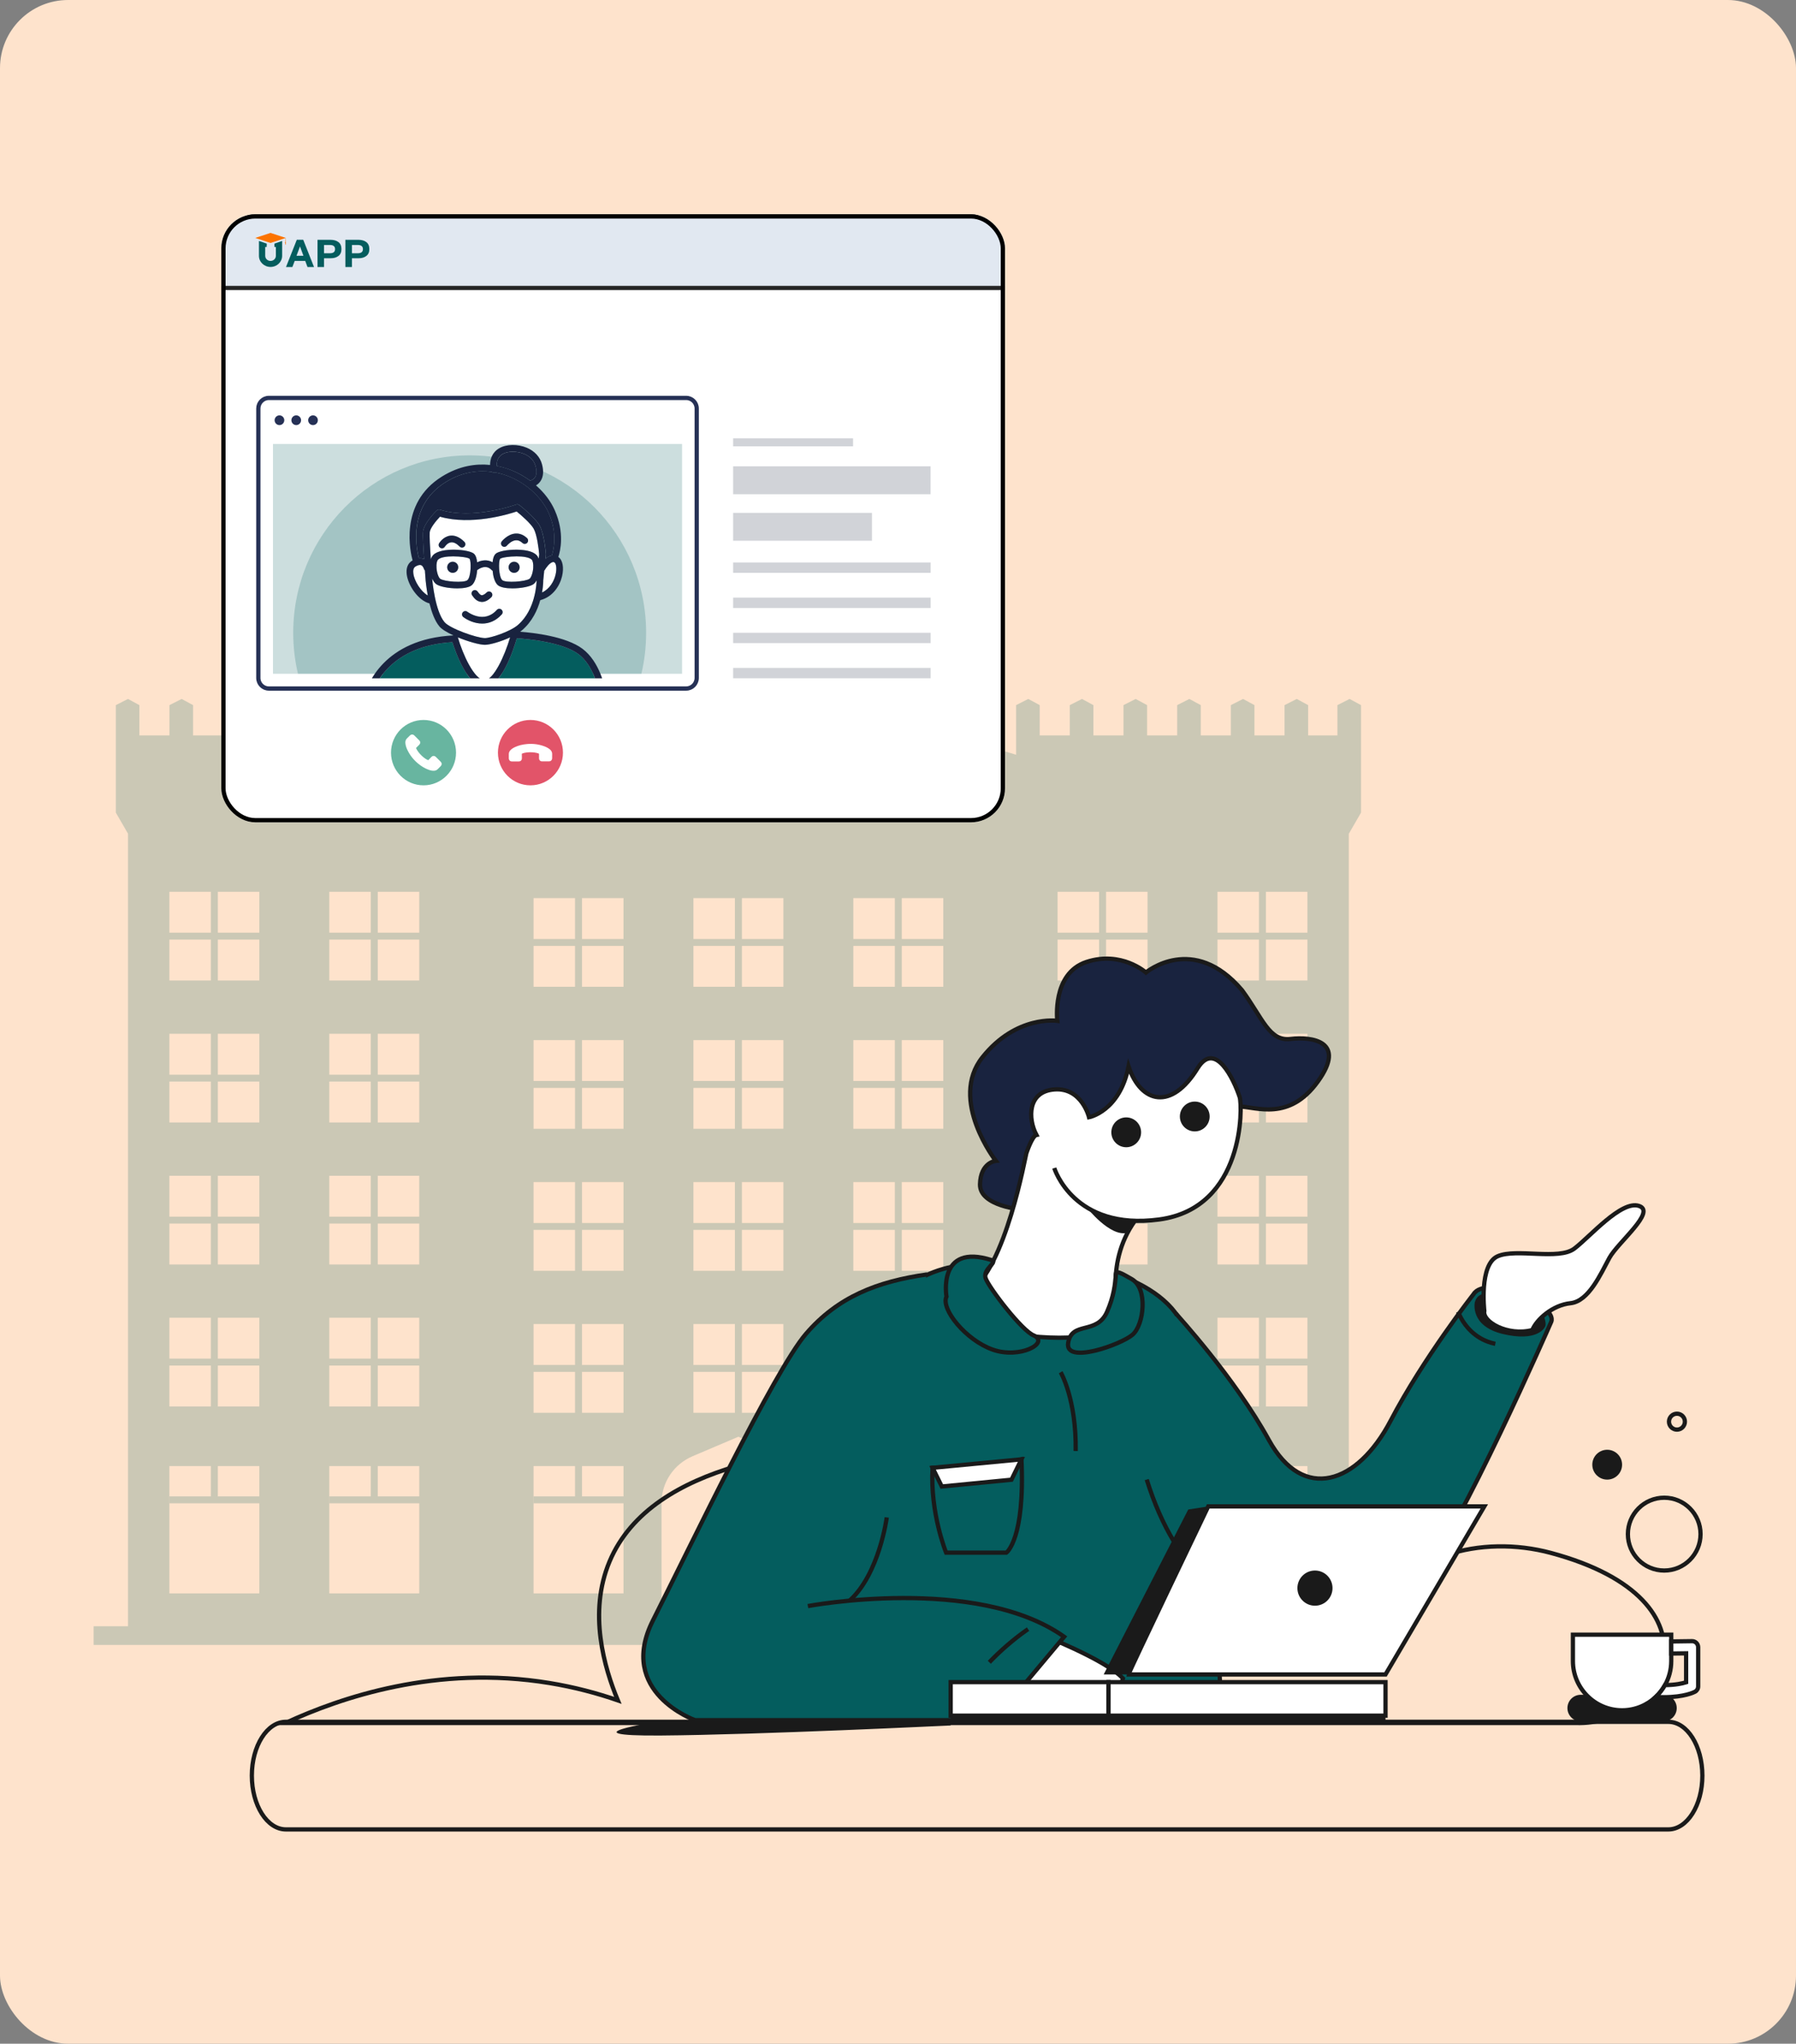 <svg width="422" height="480" viewBox="0 0 422 480" fill="none" xmlns="http://www.w3.org/2000/svg">
<rect x="0" y="0" width="422" height="480" fill="#808080" stroke="none"/>
<rect width="422" height="480" rx="16" fill="#FEE3CC"/>
<path opacity="0.2" d="M316.925 381.957V323.288V319.913V199.199V195.823L319.792 190.864V187.488V177.278V172.736V165.61L317.111 164.159L314.245 165.61V172.727H307.371V165.61L304.691 164.159L301.824 165.61V172.727H294.756V165.61L292.076 164.159L289.209 165.61V172.727H282.141V165.61L279.46 164.159L276.594 165.61V172.727H269.526V165.61L266.845 164.159L263.979 165.61V172.727H256.91V165.61L254.23 164.159L251.364 165.61V172.727H244.295V165.61L241.615 164.159L238.749 165.61V172.727V177.27L173.5 157.333L108.226 177.278V172.736V165.61L105.546 164.159L102.679 165.61V172.727H95.814V165.61L93.133 164.159L90.267 165.61V172.727H83.199V165.61L80.518 164.159L77.652 165.61V172.727H70.584V165.61L67.912 164.159L65.045 165.61V172.727H57.977V165.61L55.297 164.159L52.43 165.61V172.727H45.362V165.61L42.681 164.159L39.815 165.61V172.727H32.746V165.61L30.075 164.159L27.217 165.61V172.727V177.27V187.48V190.856L30.083 195.815V199.191V319.904V323.28V381.949H22V386.333H325V381.949H316.925V381.957ZM39.798 209.451H60.936V219.061H51.187V209.451H49.547V219.061H39.798V209.451ZM60.936 330.331H51.187V320.721H60.936V330.331ZM60.936 276.146V285.756H51.187V276.146H60.936ZM51.187 263.636V254.026H60.936V263.636H51.187ZM60.936 287.373V296.983H51.187V287.373H60.936ZM60.936 230.288H51.187V220.678H60.936V230.288ZM39.798 220.678H49.547V230.288H39.798V220.678ZM39.798 242.799H60.936V252.409H51.187V242.799H49.547V252.409H39.798V242.799ZM39.798 254.026H49.547V263.636H39.798V254.026ZM39.798 276.146H49.547V285.756H39.798V276.146ZM39.798 287.373H49.547V296.983H39.798V287.373ZM39.798 309.494H60.936V319.104H51.187V309.494H49.547V319.104H39.798V309.494ZM39.798 320.721H49.547V330.331H39.798V320.721ZM39.798 374.239V344.325H60.936V351.452H51.187V344.325H49.547V351.452H39.824V353.069H60.936V374.239H39.798ZM98.502 230.288H88.762V220.678H98.511V230.288H98.502ZM98.502 263.636H88.762V254.026H98.511V263.636H98.502ZM98.502 276.146V285.756H88.762V276.146H98.502ZM98.502 287.373V296.983H88.762V287.373H98.502ZM98.502 330.331H88.762V320.721H98.511V330.331H98.502ZM77.373 209.451H98.511V219.061H88.762V209.451H87.122V219.061H77.373V220.678H87.122V230.288H77.373V209.451ZM77.373 242.799H98.511V252.409H88.762V242.799H87.122V252.409H77.373V254.026H87.122V263.636H77.373V242.799ZM77.373 276.146H87.122V285.756H77.373V287.373H87.122V296.983H77.373V276.146ZM77.373 309.494H98.511V319.104H88.762V309.494H87.122V319.104H77.373V320.721H87.122V330.331H77.373V309.494ZM77.373 374.239V344.325H98.511V351.452H88.762V344.325H87.122V351.452H77.398V353.069H98.511V374.239H77.373ZM200.506 322.205H210.255V331.815H200.506V322.205ZM211.895 231.763V222.161H221.644V231.763H200.506V222.161H210.255V231.763H211.895ZM221.644 310.978V320.588H211.895V310.978H221.644ZM221.644 265.111H211.895V255.501H221.644V265.111ZM221.644 244.282V253.892H211.895V244.282H221.644ZM210.255 244.282V253.892H200.506V244.282H210.255ZM210.255 255.509V265.119H200.506V255.509H210.255ZM221.644 277.63V287.24H211.895V277.63H210.255V287.24H200.506V277.63H221.644ZM210.255 288.857V298.467H211.895V288.857H221.644V298.467H200.506V288.857H210.255ZM210.255 310.978V320.588H200.506V310.978H210.255ZM211.895 322.205H221.644V331.815H211.895V322.205ZM221.644 220.545H211.895V210.934H221.644V220.545ZM210.255 210.934V220.545H200.506V210.934H210.255ZM184.069 310.978V320.588H174.32V310.978H184.069ZM184.069 322.205V331.815H174.32V322.205H184.069ZM184.069 265.111H174.32V255.501H184.069V265.111ZM184.069 244.282V253.892H174.32V244.282H184.069ZM184.069 220.545H174.32V210.934H184.069V220.545ZM162.931 210.934H172.68V220.545H162.931V222.161H172.68V231.763H174.32V222.161H184.069V231.763H162.931V210.934ZM162.931 244.282H172.68V253.892H162.931V255.509H172.68V265.119H162.931V244.282ZM162.931 277.63H184.069V287.24H174.32V277.63H172.68V287.24H162.931V288.857H172.68V298.467H174.32V288.857H184.069V298.467H162.931V277.63ZM162.931 310.978H172.68V320.588H162.931V322.205H172.68V331.815H162.931V310.978ZM125.365 322.205H135.113V331.815H125.365V322.205ZM136.754 298.459V288.857H146.503V287.24H136.754V277.63H135.113V287.24H125.365V277.63H146.503V298.467H125.365V288.857H135.113V298.467H136.754V298.459ZM136.754 253.892V244.282H146.503V265.119H136.754V255.509H146.503V253.892H136.754ZM135.113 253.892H125.365V244.282H135.113V253.892ZM135.113 255.509V265.119H125.365V255.509H135.113ZM135.113 310.978V320.588H125.365V310.978H135.113ZM136.754 322.205H146.503V320.588H136.754V310.978H146.503V331.815H136.754V322.205ZM146.503 231.763H125.365V222.161H135.113V231.763H136.754V222.161H146.503V220.545H136.754V210.934H146.503V231.763ZM135.113 210.934V220.545H125.365V210.934H135.113ZM125.365 374.239V344.325H146.503V351.452H136.754V344.325H135.113V351.452H125.39V353.069H146.503V374.239H125.365ZM191.569 381.957H155.44V352.952C155.44 348.193 158.306 343.9 162.737 342.017L173.5 337.441L184.263 342.017C188.694 343.9 191.56 348.201 191.56 352.952V381.957H191.569ZM200.506 374.239V344.325H221.644V351.452H211.895V344.325H210.255V351.452H200.531V353.069H221.644V374.239H200.506ZM248.498 320.721H258.246V330.331H248.498V320.721ZM269.635 296.983H259.887V287.373H269.635V296.983ZM269.635 276.146V285.756H259.887V276.146H269.635ZM269.635 263.636H259.887V254.026H269.635V263.636ZM269.635 230.288H259.887V220.678H269.635V230.288ZM258.246 230.288H248.498V220.678H258.246V230.288ZM269.635 242.799V252.409H259.887V242.799H258.246V252.409H248.498V242.799H269.635ZM258.246 254.026V263.636H248.498V254.026H258.246ZM258.246 276.146V285.756H248.498V276.146H258.246ZM258.246 287.373V296.983H248.498V287.373H258.246ZM269.635 309.494V319.104H259.887V309.494H258.246V319.104H248.498V309.494H269.635ZM259.887 320.721H269.635V330.331H259.887V320.721ZM269.635 209.451V219.061H259.887V209.451H258.246V219.061H248.498V209.451H269.635ZM248.498 374.239V344.325H269.635V351.452H259.887V344.325H258.246V351.452H248.523V353.069H269.635V374.239H248.498ZM286.072 320.721H295.821V330.331H286.072V320.721ZM307.202 296.983H297.453V287.373H307.202V296.983ZM307.202 276.146V285.756H297.453V276.146H307.202ZM307.202 263.636H297.453V254.026H307.202V263.636ZM307.202 230.288H297.453V220.678H307.202V230.288ZM295.813 230.288H286.064V220.678H295.813V230.288ZM307.202 242.799V252.409H297.453V242.799H295.813V252.409H286.064V242.799H307.202ZM295.813 254.026V263.636H286.064V254.026H295.813ZM295.813 276.146V285.756H286.064V276.146H295.813ZM295.813 287.373V296.983H286.064V287.373H295.813ZM307.202 309.494V319.104H297.453V309.494H295.813V319.104H286.064V309.494H307.202ZM297.453 320.721H307.202V330.331H297.453V320.721ZM307.202 209.451V219.061H297.453V209.451H295.813V219.061H286.064V209.451H307.202ZM286.064 374.239V344.325H307.202V351.452H297.453V344.325H295.813V351.452H286.089V353.069H307.202V374.239H286.064Z" fill="#045A5B"/>
<g clip-path="url(#clip0_2007_8536)">
<rect x="52" y="50.333" width="184.143" height="142.805" rx="8" fill="white"/>
<path d="M244.785 50.105V67.633H35.826V50.105H244.785Z" fill="#E1E8F1" stroke="#252525"/>
<path d="M62.68 57.217L60.844 56.586V60.084C60.844 61.527 62.064 62.696 63.568 62.696C65.073 62.696 66.292 61.527 66.292 60.084V56.586L64.483 57.217L64.469 58.002H64.82V60.085C64.82 60.748 64.26 61.285 63.568 61.285C62.876 61.285 62.316 60.748 62.316 60.085V58.002H62.667L62.68 57.217H62.68Z" fill="#045D5E"/>
<path d="M63.567 54.704L59.975 55.883L63.567 57.063L67.16 55.883L63.567 54.704Z" fill="#FC7300"/>
<path d="M67.192 56.959C67.192 56.916 67.166 56.879 67.129 56.86L67.095 55.882H67.059L67.025 56.857C66.985 56.875 66.957 56.914 66.957 56.959C66.957 57.002 66.981 57.039 67.018 57.058L67.008 57.33C67.005 57.423 67.036 57.462 67.077 57.462C67.118 57.462 67.149 57.422 67.146 57.33L67.136 57.055C67.17 57.035 67.192 57 67.192 56.959H67.192Z" fill="#FC7300"/>
<path d="M81.154 56.321H84.196C84.989 56.321 85.618 56.503 86.083 56.867C86.549 57.231 86.782 57.774 86.782 58.496C86.782 59.218 86.55 59.742 86.088 60.106C85.626 60.471 85.021 60.653 84.275 60.653H82.69V62.715H81.154V56.321ZM82.69 57.537V59.484H84.067C84.873 59.484 85.276 59.161 85.276 58.515C85.276 57.869 84.876 57.537 84.077 57.537H82.69Z" fill="#045D5E"/>
<path d="M74.603 56.321H77.645C78.438 56.321 79.067 56.503 79.532 56.867C79.998 57.231 80.231 57.774 80.231 58.496C80.231 59.218 80 59.742 79.537 60.106C79.075 60.471 78.471 60.653 77.724 60.653H76.139V62.715H74.603V56.321ZM76.139 57.537V59.484H77.516C78.322 59.484 78.725 59.161 78.725 58.515C78.725 57.869 78.325 57.537 77.526 57.537H76.139Z" fill="#045D5E"/>
<path d="M71.247 56.311H69.739L67.201 62.715H68.699L69.243 61.287H71.725L72.249 62.715H73.785L71.247 56.311ZM70.488 57.883L71.296 60.067H69.672L70.488 57.883Z" fill="#045D5E"/>
<path d="M161.23 161.714H63.175C61.81 161.714 60.7 160.604 60.7 159.227V95.95C60.7 94.579 61.804 93.462 63.175 93.462H161.23C162.594 93.462 163.705 94.572 163.705 95.95V159.227C163.699 160.604 162.594 161.714 161.23 161.714Z" fill="white" stroke="#263156" strokeWidth="0.73" stroke-miterlimit="10" strokeLinecap="round" strokeLinejoin="round"/>
<path opacity="0.2" d="M160.268 104.274H64.142V158.261H160.268V104.274Z" fill="#045D5E"/>
<path d="M65.662 99.841C66.29 99.841 66.799 99.329 66.799 98.698C66.799 98.067 66.29 97.556 65.662 97.556C65.034 97.556 64.525 98.067 64.525 98.698C64.525 99.329 65.034 99.841 65.662 99.841Z" fill="#263156"/>
<path d="M73.549 99.841C74.177 99.841 74.686 99.329 74.686 98.698C74.686 98.067 74.177 97.556 73.549 97.556C72.921 97.556 72.412 98.067 72.412 98.698C72.412 99.329 72.921 99.841 73.549 99.841Z" fill="#263156"/>
<path d="M69.606 99.841C70.233 99.841 70.742 99.329 70.742 98.698C70.742 98.067 70.233 97.556 69.606 97.556C68.978 97.556 68.469 98.067 68.469 98.698C68.469 99.329 68.978 99.841 69.606 99.841Z" fill="#263156"/>
<path opacity="0.2" d="M151.817 148.618C151.817 151.934 151.434 155.166 150.7 158.261H70.016C69.281 155.166 68.898 151.934 68.898 148.618C68.898 125.604 87.458 106.951 110.358 106.951C133.257 106.951 151.817 125.604 151.817 148.618Z" fill="#045D5E"/>
<path opacity="0.2" d="M218.669 140.364H172.257V142.79H218.669V140.364Z" fill="#19233F"/>
<path opacity="0.2" d="M218.669 132.108H172.257V134.535H218.669V132.108Z" fill="#19233F"/>
<path opacity="0.2" d="M218.655 109.522H172.257V116.079H218.655V109.522Z" fill="#19233F"/>
<path opacity="0.2" d="M204.881 120.451H172.257V127.008H204.881V120.451Z" fill="#19233F"/>
<path opacity="0.2" d="M218.669 148.618H172.257V151.044H218.669V148.618Z" fill="#19233F"/>
<path opacity="0.2" d="M218.669 156.873H172.257V159.3H218.669V156.873Z" fill="#19233F"/>
<path opacity="0.2" d="M200.442 102.945H172.257V104.824H200.442V102.945Z" fill="#19233F"/>
<path d="M99.513 184.449C103.732 184.449 107.152 181.012 107.152 176.772C107.152 172.531 103.732 169.094 99.513 169.094C95.294 169.094 91.874 172.531 91.874 176.772C91.874 181.012 95.294 184.449 99.513 184.449Z" fill="#68B5A0"/>
<path d="M95.665 173.384C95.671 173.378 95.671 173.378 95.678 173.372C95.818 173.255 95.94 173.127 96.056 173.004L96.098 172.961C96.171 172.888 96.232 172.82 96.306 172.753C96.647 172.428 97.055 172.428 97.385 172.765L98.494 173.874C98.653 174.021 98.738 174.205 98.738 174.395C98.738 174.585 98.653 174.769 98.494 174.928L97.805 175.621C97.781 175.645 97.763 175.67 97.763 175.7C97.763 175.706 97.763 175.719 97.775 175.749C97.775 175.755 97.781 175.755 97.781 175.761C97.824 175.829 97.86 175.902 97.897 175.982C97.933 176.049 97.97 176.129 98.019 176.203C98.409 176.821 98.915 177.385 99.573 177.918L99.579 177.924C99.939 178.206 100.238 178.396 100.549 178.519C100.616 178.543 100.634 178.543 100.683 178.494C100.683 178.494 100.683 178.494 100.689 178.488C100.842 178.316 101 178.157 101.183 177.973C101.22 177.93 101.262 177.894 101.299 177.851L101.354 177.796C101.689 177.459 102.091 177.459 102.433 177.796L102.981 178.341C103.012 178.372 103.049 178.408 103.079 178.439C103.109 178.47 103.14 178.5 103.177 178.531C103.317 178.666 103.433 178.782 103.542 178.905C103.695 179.058 103.774 179.242 103.774 179.426C103.774 179.609 103.695 179.793 103.542 179.952C103.542 179.959 103.536 179.959 103.536 179.959L102.853 180.645C102.634 180.865 102.366 180.988 102.055 181.019C101.634 181.055 101.201 180.976 100.659 180.773C99.805 180.455 99.006 179.977 98.153 179.266C97.129 178.402 96.318 177.367 95.745 176.178C95.531 175.737 95.287 175.143 95.245 174.481C95.245 174.444 95.245 174.407 95.245 174.371C95.245 173.978 95.379 173.654 95.665 173.384Z" fill="white"/>
<path d="M124.637 184.449C128.856 184.449 132.277 181.012 132.277 176.772C132.277 172.531 128.856 169.094 124.637 169.094C120.418 169.094 116.998 172.531 116.998 176.772C116.998 181.012 120.418 184.449 124.637 184.449Z" fill="#E25469"/>
<path d="M129.74 177.146C129.74 177.152 129.74 177.158 129.74 177.164C129.728 177.342 129.728 177.525 129.734 177.697V177.758C129.734 177.862 129.74 177.954 129.734 178.058C129.722 178.53 129.429 178.818 128.966 178.818H127.399C127.18 178.824 126.991 178.757 126.856 178.622C126.722 178.487 126.655 178.297 126.655 178.071V177.097C126.655 177.066 126.649 177.029 126.631 177.011C126.625 177.005 126.619 176.998 126.588 176.986C126.582 176.986 126.576 176.986 126.576 176.98C126.503 176.962 126.424 176.937 126.338 176.907C126.265 176.882 126.18 176.851 126.1 176.833C125.393 176.674 124.637 176.637 123.796 176.723H123.79C123.339 176.778 122.991 176.858 122.686 176.986C122.625 177.017 122.613 177.029 122.613 177.097V177.103C122.625 177.335 122.625 177.556 122.625 177.82C122.625 177.875 122.625 177.93 122.625 177.991V178.071C122.625 178.549 122.339 178.837 121.863 178.837H121.089C121.04 178.837 120.998 178.837 120.949 178.837C120.906 178.837 120.863 178.837 120.821 178.837C120.626 178.837 120.467 178.843 120.296 178.837C120.077 178.837 119.894 178.769 119.76 178.634C119.632 178.506 119.559 178.316 119.553 178.095C119.553 178.089 119.553 178.089 119.553 178.083V177.109C119.553 176.796 119.656 176.521 119.857 176.282C120.132 175.957 120.491 175.706 121.016 175.461C121.845 175.081 122.741 174.848 123.851 174.75C125.186 174.633 126.485 174.793 127.728 175.222C128.192 175.387 128.783 175.626 129.277 176.067C129.301 176.092 129.332 176.122 129.356 176.147C129.618 176.429 129.752 176.753 129.74 177.146Z" fill="white"/>
<g clip-path="url(#clip1_2007_8536)">
<g clip-path="url(#clip2_2007_8536)">
<path d="M125.404 124.184C124.692 122.935 122.517 121.034 121.397 120.131C119.389 120.814 110.717 123.439 103.384 121.36C102.39 122.399 101.072 124.058 100.968 125.014C100.895 125.822 101.041 128.626 101.219 131.345C101.344 130.978 101.522 130.631 101.784 130.358C103.625 128.458 110.236 129.004 111.376 130.064C111.836 130.495 112.035 131.293 112.119 132.07C113.133 131.576 114.483 131.335 115.738 132.059C115.811 131.282 116.01 130.495 116.47 130.064C116.763 129.781 117.433 129.55 118.301 129.371C118.51 129.329 118.73 129.287 118.971 129.256C119.441 129.193 119.954 129.14 120.477 129.119C120.602 129.109 120.738 129.109 120.864 129.109C121 129.098 121.125 129.098 121.261 129.098C121.628 129.098 121.994 129.109 122.349 129.14C122.548 129.151 122.747 129.172 122.935 129.193C123.092 129.203 123.249 129.224 123.406 129.256C123.761 129.308 124.107 129.382 124.421 129.476C124.504 129.508 124.588 129.529 124.672 129.56C125.027 129.676 125.352 129.823 125.613 130.001C125.697 130.054 125.77 130.106 125.833 130.159C125.916 130.222 125.99 130.285 126.063 130.358C126.303 130.6 126.46 130.894 126.586 131.209L126.69 130.18C126.586 128.899 126.167 125.539 125.404 124.184ZM109.117 128.374C108.813 128.689 108.311 128.689 108.008 128.374C107.276 127.649 106.596 127.313 105.978 127.376C105.1 127.481 104.535 128.395 104.524 128.405C104.378 128.647 104.116 128.783 103.855 128.783C103.708 128.783 103.572 128.741 103.447 128.668C103.081 128.447 102.955 127.964 103.175 127.597C103.217 127.523 104.137 126.022 105.78 125.822C106.888 125.675 108.018 126.169 109.117 127.261C109.42 127.576 109.42 128.069 109.117 128.374ZM123.866 127.481C123.573 127.796 123.071 127.817 122.757 127.523C122.255 127.051 121.743 126.841 121.199 126.883C120.069 126.967 119.117 128.122 119.117 128.132C118.96 128.332 118.73 128.437 118.5 128.437C118.322 128.437 118.155 128.374 118.008 128.269C117.673 127.996 117.611 127.502 117.883 127.156C117.935 127.093 119.253 125.455 121.084 125.308C122.067 125.234 122.998 125.591 123.824 126.368C124.149 126.662 124.159 127.166 123.866 127.481Z" fill="white"/>
<path d="M130.54 134.968C130.885 133.477 130.634 132.364 130.32 132.133C130.163 132.018 130.027 131.986 129.87 132.028C129.159 132.175 128.291 133.362 127.988 133.908C127.956 133.96 127.914 133.992 127.883 134.034L127.653 136.312C127.653 136.396 127.663 137.541 127.37 139.168C129.149 138.328 130.174 136.554 130.54 134.968Z" fill="white"/>
<path d="M124.546 112.875C124.556 112.875 124.566 112.865 124.577 112.865C124.598 112.865 125.309 112.728 125.728 112.077C126.115 111.479 126.156 110.607 125.853 109.473C125.414 107.856 124.158 107.027 123.175 106.617C121.491 105.914 119.357 105.914 118.102 106.638C116.805 107.384 116.679 108.675 116.731 109.442C117.453 109.578 118.123 109.757 118.74 109.946C120.832 110.576 122.799 111.605 124.546 112.875Z" fill="#19233F"/>
<path d="M99.837 133.98C99.732 133.886 99.648 133.76 99.606 133.613C99.596 133.592 99.418 132.93 98.968 132.752C98.571 132.584 98.016 132.825 97.629 133.056C97.075 133.382 97.054 134.148 97.127 134.736C97.358 136.49 98.874 138.905 100.506 139.86C100.161 137.991 100.035 136.511 100.014 136.374C100.004 136.259 99.931 135.293 99.837 133.98Z" fill="white"/>
<path d="M102.609 119.911C102.818 119.712 103.111 119.638 103.393 119.722C111.155 122.148 121.187 118.546 121.281 118.504C121.543 118.41 121.815 118.452 122.034 118.62C122.181 118.735 125.654 121.455 126.773 123.397C127.892 125.371 128.258 129.918 128.269 130.117C128.269 130.159 128.269 130.212 128.269 130.254L128.175 131.23C128.583 130.884 129.053 130.59 129.556 130.474C129.587 130.464 129.629 130.464 129.66 130.464C130.016 129.424 131.114 125.434 128.949 120.52C127.15 116.446 122.965 112.876 118.289 111.427C117.693 111.249 117.045 111.081 116.344 110.944C116.312 110.955 116.291 110.976 116.271 110.986C116.019 111.049 115.768 110.976 115.58 110.829C112.547 110.409 108.707 110.745 104.67 113.265C95.464 118.998 98.017 129.582 98.446 131.136C98.843 131.104 99.23 131.146 99.586 131.293C99.607 131.304 99.628 131.314 99.649 131.335C99.471 128.679 99.314 125.781 99.408 124.857C99.607 122.883 102.306 120.205 102.609 119.911Z" fill="#19233F"/>
<path d="M110.309 131.22C109.932 130.937 108.206 130.674 106.491 130.674C104.974 130.674 103.468 130.874 102.913 131.462C102.683 131.693 102.495 132.386 102.568 133.404C102.652 134.633 103.081 135.662 103.415 135.924C104.294 136.607 109.085 136.974 109.849 136.239C110.685 135.452 110.769 131.766 110.309 131.22ZM106.365 134.538C105.654 134.538 105.079 133.961 105.079 133.236C105.079 132.522 105.654 131.934 106.365 131.934C107.087 131.934 107.662 132.522 107.662 133.236C107.662 133.961 107.087 134.538 106.365 134.538Z" fill="white"/>
<path d="M125.392 137.173C124.618 137.771 122.411 138.191 120.413 138.191C118.917 138.191 117.525 137.96 116.919 137.383C116.218 136.721 115.862 135.335 115.747 134.044C115.653 134.002 115.58 133.949 115.506 133.876C114.188 132.469 112.567 133.561 112.117 133.918C112.013 135.241 111.657 136.69 110.925 137.383C110.318 137.96 108.937 138.191 107.441 138.191C105.433 138.191 103.236 137.771 102.462 137.173C102.075 136.879 101.782 136.417 101.552 135.881C101.562 136.007 101.573 136.133 101.583 136.249C101.594 136.322 102.201 143.462 104.45 146.129C105.726 147.631 112.034 149.857 113.927 149.867C113.937 149.867 113.937 149.867 113.948 149.867C115.266 149.867 119.858 148.355 121.647 146.822C123.823 144.964 124.921 142.423 125.486 140.302C125.496 140.186 125.517 140.081 125.57 139.976C126.019 138.16 126.072 136.7 126.082 136.322C125.883 136.669 125.664 136.963 125.392 137.173ZM110.914 138.937C111.155 138.569 111.636 138.475 112.002 138.716C112.149 138.811 112.232 138.937 112.337 139.084C112.515 139.315 112.829 139.766 113.205 139.787C113.467 139.808 113.906 139.588 114.345 139.147C114.649 138.832 115.151 138.832 115.454 139.147C115.758 139.451 115.758 139.945 115.454 140.26C114.722 140.995 113.979 141.373 113.247 141.373C113.195 141.373 113.132 141.362 113.08 141.362C111.981 141.278 111.343 140.386 111.071 140.008L111.019 139.934C110.757 139.672 110.705 139.252 110.914 138.937ZM117.902 144.292C116.469 145.898 114.827 146.455 113.31 146.455C111.479 146.455 109.816 145.646 108.864 144.922C108.519 144.659 108.456 144.166 108.718 143.819C108.979 143.473 109.471 143.399 109.816 143.672C109.983 143.788 113.749 146.581 116.741 143.242C117.023 142.916 117.525 142.895 117.85 143.179C118.163 143.473 118.195 143.977 117.902 144.292Z" fill="white"/>
<path d="M140.949 163.519H87.181C88.018 160.768 91.878 151.685 106.292 150.824C107.056 153.25 109.849 161.156 113.761 161.293H113.856C117.799 161.293 120.592 152.809 121.439 149.911C123.762 150.047 132.109 150.772 135.938 153.649C139.306 156.179 140.551 161.272 140.949 163.519Z" fill="#045D5E"/>
<path d="M124.943 131.451C124.378 130.884 122.892 130.674 121.386 130.674C119.66 130.674 117.913 130.947 117.526 131.231C117.076 131.766 117.17 135.452 117.997 136.239C118.771 136.974 123.551 136.607 124.44 135.924C124.775 135.662 125.194 134.633 125.288 133.415C125.361 132.386 125.162 131.693 124.943 131.451ZM120.8 134.538C120.078 134.538 119.503 133.961 119.503 133.236C119.503 132.522 120.078 131.934 120.8 131.934C121.511 131.934 122.097 132.522 122.097 133.236C122.097 133.961 121.511 134.538 120.8 134.538Z" fill="white"/>
<path d="M113.813 159.718C113.824 159.718 113.845 159.718 113.855 159.718C115.989 159.718 118.542 154.121 119.86 149.7C117.673 150.708 115.1 151.454 113.939 151.454C113.928 151.454 113.918 151.454 113.907 151.454C112.631 151.443 109.953 150.677 107.558 149.69C107.568 149.721 107.589 149.753 107.6 149.784C108.719 153.585 111.376 159.634 113.813 159.718Z" fill="white"/>
<path d="M136.878 152.387C132.987 149.458 125.309 148.607 122.213 148.376C122.38 148.261 122.526 148.145 122.673 148.019C125.058 145.972 126.303 143.263 126.941 140.963C129.901 140.186 131.533 137.603 132.067 135.335C132.537 133.329 132.223 131.576 131.251 130.862C131.23 130.851 131.209 130.841 131.188 130.82C131.679 129.35 132.673 125.118 130.372 119.889C129.41 117.695 127.861 115.679 125.937 113.999C126.313 113.778 126.7 113.453 127.025 112.97C127.673 111.972 127.788 110.67 127.359 109.064C126.899 107.321 125.623 105.935 123.782 105.158C121.648 104.265 118.991 104.307 117.328 105.263C115.612 106.239 115.152 107.898 115.152 109.2C111.93 108.864 107.986 109.347 103.833 111.93C93.613 118.283 96.49 130.001 96.95 131.639C96.908 131.66 96.867 131.67 96.835 131.691C95.82 132.29 95.371 133.445 95.569 134.936C95.915 137.55 98.258 141.005 100.862 141.709H100.904C101.406 143.725 102.149 145.835 103.258 147.148C103.823 147.82 105.068 148.555 106.543 149.237C90.13 150.067 86.228 161.008 85.548 163.517H87.18C88.017 160.766 91.877 151.684 106.292 150.823C107.055 153.248 109.848 161.155 113.76 161.291H113.855C117.798 161.291 120.591 152.807 121.439 149.909C123.761 150.046 132.108 150.77 135.937 153.647C139.305 156.178 140.55 161.27 140.948 163.517H142.548C142.172 161.207 140.864 155.39 136.878 152.387ZM130.539 134.967C130.173 136.553 129.148 138.327 127.359 139.157C127.652 137.529 127.652 136.385 127.642 136.301L127.872 134.022C127.914 133.98 127.956 133.949 127.987 133.896C128.29 133.35 129.158 132.174 129.87 132.017C130.037 131.985 130.173 132.017 130.32 132.132C130.644 132.363 130.895 133.487 130.539 134.967ZM118.102 106.628C119.346 105.914 121.48 105.903 123.175 106.617C124.158 107.027 125.414 107.856 125.842 109.473C126.146 110.607 126.104 111.489 125.727 112.088C125.309 112.739 124.598 112.865 124.577 112.865C124.566 112.865 124.556 112.875 124.545 112.875C122.798 111.605 120.832 110.576 118.74 109.925C118.133 109.736 117.453 109.568 116.731 109.431C116.679 108.675 116.804 107.373 118.102 106.628ZM97.128 134.726C97.044 134.148 97.065 133.382 97.63 133.056C98.017 132.825 98.561 132.584 98.959 132.752C99.408 132.93 99.597 133.592 99.607 133.613C99.639 133.76 99.733 133.875 99.837 133.98C99.931 135.293 100.005 136.248 100.015 136.374C100.026 136.437 100.067 136.847 100.141 137.466C100.214 138.075 100.339 138.916 100.507 139.85C98.865 138.905 97.358 136.479 97.128 134.726ZM99.408 124.856C99.314 125.78 99.471 128.678 99.649 131.334C99.628 131.324 99.607 131.313 99.586 131.303C99.22 131.145 98.844 131.103 98.436 131.135C97.996 129.581 95.454 118.997 104.66 113.264C108.697 110.754 112.537 110.418 115.57 110.828C115.758 110.985 116.009 111.059 116.261 110.996C116.292 110.985 116.313 110.964 116.334 110.954C117.035 111.08 117.683 111.248 118.279 111.437C122.955 112.886 127.14 116.456 128.939 120.53C131.104 125.444 130.006 129.434 129.65 130.473C129.608 130.473 129.577 130.473 129.546 130.484C129.033 130.589 128.562 130.883 128.154 131.24L128.259 130.263V130.127C128.238 129.927 127.882 125.37 126.763 123.407C125.654 121.454 122.181 118.734 122.024 118.629C121.815 118.461 121.533 118.419 121.282 118.503C121.177 118.545 111.156 122.147 103.394 119.721C103.112 119.637 102.819 119.711 102.609 119.91C102.306 120.204 99.607 122.871 99.408 124.856ZM100.967 125.013C101.072 124.058 102.39 122.399 103.383 121.359C110.716 123.438 119.388 120.813 121.397 120.131C122.516 121.034 124.692 122.934 125.403 124.184C126.167 125.538 126.585 128.898 126.69 130.179L126.585 131.208C126.46 130.893 126.303 130.599 126.062 130.358C125.989 130.284 125.916 130.221 125.832 130.158C125.769 130.106 125.696 130.053 125.612 130.001C125.351 129.822 125.027 129.675 124.671 129.56C124.587 129.528 124.503 129.507 124.42 129.476C124.106 129.381 123.761 129.308 123.405 129.255C123.248 129.224 123.091 129.203 122.934 129.192C122.746 129.171 122.547 129.15 122.349 129.14C121.993 129.108 121.627 129.098 121.261 129.098C121.125 129.098 120.999 129.098 120.863 129.108C120.738 129.108 120.602 129.108 120.476 129.119C119.953 129.14 119.441 129.192 118.97 129.255C118.729 129.287 118.51 129.329 118.3 129.371C117.432 129.549 116.763 129.78 116.47 130.064C116.009 130.494 115.811 131.282 115.737 132.059C114.482 131.334 113.133 131.576 112.118 132.069C112.034 131.292 111.836 130.494 111.375 130.064C110.235 129.003 103.624 128.457 101.783 130.358C101.521 130.631 101.344 130.977 101.218 131.345C101.04 128.625 100.894 125.822 100.967 125.013ZM125.288 133.413C125.194 134.631 124.775 135.66 124.441 135.923C123.552 136.605 118.771 136.973 117.997 136.238C117.171 135.45 117.076 131.765 117.526 131.229C117.913 130.946 119.66 130.673 121.386 130.673C122.893 130.673 124.378 130.883 124.943 131.45C125.163 131.691 125.361 132.384 125.288 133.413ZM109.848 136.238C109.085 136.973 104.294 136.605 103.415 135.923C103.08 135.66 102.651 134.631 102.568 133.403C102.494 132.384 102.683 131.691 102.913 131.46C103.467 130.872 104.973 130.673 106.49 130.673C108.206 130.673 109.932 130.935 110.308 131.219C110.769 131.765 110.685 135.45 109.848 136.238ZM113.855 159.716H113.813C111.375 159.632 108.718 153.584 107.61 149.783C107.599 149.752 107.578 149.72 107.568 149.689C109.963 150.676 112.641 151.432 113.917 151.442C113.917 151.442 113.928 151.442 113.938 151.442C115.099 151.442 117.673 150.707 119.859 149.699C118.541 154.12 115.989 159.716 113.855 159.716ZM113.949 149.867C113.938 149.867 113.938 149.867 113.928 149.867C112.034 149.857 105.727 147.631 104.45 146.129C102.201 143.462 101.595 136.322 101.584 136.248C101.574 136.133 101.563 136.007 101.553 135.881C101.783 136.416 102.076 136.878 102.463 137.172C103.237 137.771 105.434 138.191 107.442 138.191C108.938 138.191 110.319 137.96 110.926 137.382C111.658 136.689 112.013 135.24 112.118 133.917C112.568 133.56 114.189 132.468 115.507 133.875C115.581 133.949 115.654 134.001 115.748 134.043C115.863 135.335 116.219 136.721 116.92 137.382C117.526 137.96 118.918 138.191 120.413 138.191C122.411 138.191 124.619 137.771 125.393 137.172C125.665 136.962 125.884 136.668 126.083 136.322C126.073 136.7 126.02 138.159 125.57 139.976C125.518 140.081 125.497 140.186 125.487 140.302C124.922 142.423 123.824 144.964 121.648 146.822C119.859 148.355 115.267 149.867 113.949 149.867Z" fill="#19233F"/>
<path d="M105.077 133.236C105.077 133.95 105.653 134.538 106.375 134.538C107.096 134.538 107.672 133.961 107.672 133.236C107.672 132.522 107.096 131.934 106.375 131.934C105.653 131.934 105.077 132.522 105.077 133.236Z" fill="#19233F"/>
<path d="M119.503 133.236C119.503 133.95 120.079 134.538 120.8 134.538C121.512 134.538 122.097 133.961 122.097 133.236C122.097 132.522 121.522 131.934 120.8 131.934C120.079 131.934 119.503 132.522 119.503 133.236Z" fill="#19233F"/>
<path d="M103.447 128.668C103.573 128.742 103.709 128.784 103.855 128.784C104.116 128.784 104.378 128.647 104.524 128.406C104.535 128.395 105.1 127.482 105.978 127.377C106.596 127.303 107.276 127.639 108.008 128.374C108.311 128.679 108.813 128.679 109.117 128.374C109.42 128.07 109.42 127.566 109.117 127.261C108.018 126.159 106.889 125.676 105.78 125.812C104.137 126.012 103.217 127.524 103.186 127.587C102.955 127.965 103.081 128.448 103.447 128.668Z" fill="#19233F"/>
<path d="M118.499 128.437C118.729 128.437 118.959 128.332 119.116 128.143C119.126 128.133 120.068 126.978 121.208 126.894C121.742 126.852 122.254 127.062 122.767 127.534C123.081 127.828 123.583 127.807 123.876 127.492C124.169 127.177 124.148 126.673 123.834 126.379C122.997 125.602 122.076 125.245 121.093 125.319C119.262 125.455 117.944 127.093 117.892 127.167C117.62 127.503 117.683 128.007 118.018 128.269C118.154 128.385 118.321 128.437 118.499 128.437Z" fill="#19233F"/>
<path d="M111.072 140.009C111.344 140.387 111.982 141.279 113.08 141.363C113.132 141.363 113.195 141.374 113.247 141.374C113.98 141.374 114.722 140.996 115.455 140.261C115.758 139.956 115.758 139.452 115.455 139.148C115.151 138.843 114.649 138.843 114.346 139.148C113.907 139.589 113.467 139.809 113.206 139.799C112.829 139.767 112.515 139.326 112.348 139.095C112.243 138.948 112.16 138.822 112.013 138.728C111.647 138.486 111.166 138.581 110.925 138.948C110.716 139.263 110.768 139.683 111.03 139.946L111.072 140.009Z" fill="#19233F"/>
<path d="M113.311 146.455C114.828 146.455 116.46 145.898 117.903 144.302C118.196 143.976 118.165 143.483 117.841 143.189C117.516 142.895 117.025 142.926 116.732 143.252C113.74 146.591 109.974 143.798 109.817 143.682C109.472 143.42 108.98 143.483 108.719 143.829C108.457 144.176 108.52 144.669 108.865 144.932C109.817 145.646 111.481 146.455 113.311 146.455Z" fill="#19233F"/>
</g>
</g>
</g>
<rect x="52.5" y="50.833" width="183.143" height="141.805" rx="7.5" stroke="black"/>
<path d="M364.4 364.727C348.21 360.38 328.601 365.035 322.642 381.275C302.641 365.07 259.895 335.773 206.747 339.264C191.04 340.296 153.305 342.773 143.226 366.741C138.157 378.794 141.999 391.719 145.171 399.358C140.339 397.685 134.96 396.242 129.07 395.28C102.539 390.946 80.032 398.692 67.061 404.675H370.233C391.412 405.383 406.158 375.939 364.4 364.727Z" stroke="#1A1A1A" strokeWidth="2" stroke-miterlimit="10" strokeLinecap="round" strokeLinejoin="round"/>
<path d="M240.269 284.125C240.269 284.125 230.157 283.336 230.269 278.159C230.381 272.982 233.977 272.644 233.977 272.644C233.977 272.644 222.855 258.348 230.833 248.33C238.81 238.311 248.433 239.758 248.433 239.758C248.433 239.758 247.08 228.633 255.281 225.933C263.484 223.232 269.257 228.407 269.257 228.407C269.257 228.407 280.38 219.065 291.842 232.572C296.712 239.214 298.208 244.617 303.227 244.015C308.246 243.416 316.486 244.54 309.668 253.997C302.852 263.451 295.19 259.947 291.072 259.87C286.955 259.793 254.238 278.535 254.238 278.535L240.269 284.125Z" fill="#19233F" stroke="#1A1A1A" stroke-miterlimit="10" strokeLinecap="round" strokeLinejoin="round"/>
<path d="M189.594 342.995C189.594 341.418 199.257 302.246 223.75 297.519C248.243 292.792 271.388 298.87 277.457 310.35C283.523 321.831 287.12 404.397 287.12 404.397H179.033L189.594 342.995Z" fill="#045D5E" stroke="#1A1A1A" strokeWidth="2" stroke-miterlimit="10" strokeLinecap="round" strokeLinejoin="round"/>
<path d="M67.172 429.667H392.003C396.418 429.667 400 424.01 400 417.033C400 410.055 396.421 404.398 392.003 404.398H67.172C62.756 404.398 59.175 410.055 59.175 417.033C59.175 424.01 62.754 429.667 67.172 429.667Z" stroke="#1A1A1A" strokeWidth="3" stroke-miterlimit="10" strokeLinecap="round" strokeLinejoin="round"/>
<path d="M243.978 383.634C243.978 383.634 259.707 389.711 263.865 394.214C263.358 395.903 262.854 395.903 262.854 395.903L236.281 395.057L243.978 383.634Z" fill="white" stroke="#1A1A1A" strokeWidth="2" stroke-miterlimit="10" strokeLinecap="round" strokeLinejoin="round"/>
<path d="M189.821 377.215C189.821 377.215 229.37 369.784 250.043 384.418C233.639 404.005 233.639 404.005 233.639 404.005H163.305C163.305 404.005 144.878 397.476 153.416 380.591C161.955 363.707 181.876 321.989 189.371 313.278C196.862 304.573 206.15 300.972 217.836 299.321" fill="#045D5E"/>
<path d="M189.821 377.215C189.821 377.215 229.37 369.784 250.043 384.418C233.639 404.005 233.639 404.005 233.639 404.005H163.305C163.305 404.005 144.878 397.476 153.416 380.591C161.955 363.707 181.876 321.989 189.371 313.278C196.862 304.573 206.15 300.972 217.836 299.321" stroke="#1A1A1A" strokeWidth="2" stroke-miterlimit="10" strokeLinecap="round" strokeLinejoin="round"/>
<path d="M241.56 382.631C241.56 382.631 230.679 389.81 225.548 399.826" stroke="#1A1A1A" strokeWidth="3" stroke-miterlimit="10" strokeLinecap="round" strokeLinejoin="round" stroke-dasharray="12 12"/>
<path d="M260.454 395.076H223.377V402.956H260.454V395.076Z" fill="white" stroke="#1A1A1A" strokeWidth="2" stroke-miterlimit="10" strokeLinecap="round" strokeLinejoin="round"/>
<path d="M325.548 395.076H260.456V402.956H325.548V395.076Z" fill="white" stroke="#1A1A1A" strokeWidth="2" stroke-miterlimit="10" strokeLinecap="round" strokeLinejoin="round"/>
<path d="M269.443 347.499C283.675 393.2 322.849 382.167 334.086 369.712C342.87 359.972 364.496 310.428 364.496 310.428C366.05 306.41 349.139 299.206 346.22 303.975C346.22 303.975 334.535 318.833 326.746 333.693C318.957 348.553 306.222 352.905 298.133 338.196C290.044 323.488 276.688 309.003 276.296 308.496" fill="#045D5E"/>
<path d="M269.443 347.499C283.675 393.2 322.849 382.167 334.086 369.712C342.87 359.972 364.496 310.428 364.496 310.428C366.05 306.41 349.139 299.206 346.22 303.975C346.22 303.975 334.535 318.833 326.746 333.693C318.957 348.553 306.222 352.905 298.133 338.196C290.044 323.488 276.688 309.003 276.296 308.496" stroke="#1A1A1A" strokeWidth="2" stroke-miterlimit="10" strokeLinecap="round" strokeLinejoin="round"/>
<path d="M208.359 356.391C208.359 356.391 206.636 369.595 199.632 375.938" stroke="#1A1A1A" strokeWidth="2" stroke-miterlimit="10" strokeLinecap="round" strokeLinejoin="round"/>
<path d="M266.667 286.728C259.102 297.308 263.413 309 262.515 310.689C260.38 314.854 243.976 315.304 233.077 312.039C222.179 308.774 223.976 305.962 227.684 303.485C236.336 297.858 240.943 271.405 241.167 270.841C241.167 270.841 242.514 266.787 243.527 266.564C241.504 262.737 241.392 256.321 247.796 255.871C254.2 255.421 255.885 262.401 255.885 262.401C255.885 262.401 263.076 261.051 265.173 250.47C268.094 259.176 275.285 260.902 281.428 250.846C285.548 244.316 289.885 253.449 291.279 257.664C291.95 259.691 292.513 283.714 272.364 286.417C252.214 289.117 247.719 274.334 247.719 274.334" fill="white"/>
<path d="M266.667 286.728C259.102 297.308 263.413 309 262.515 310.689C260.38 314.854 243.976 315.304 233.077 312.039C222.179 308.774 223.976 305.962 227.684 303.485C236.336 297.858 240.943 271.405 241.167 270.841C241.167 270.841 242.514 266.787 243.527 266.564C241.504 262.737 241.392 256.321 247.796 255.871C254.2 255.421 255.885 262.401 255.885 262.401C255.885 262.401 263.076 261.051 265.173 250.47C268.094 259.176 275.285 260.902 281.428 250.846C285.548 244.316 289.885 253.449 291.279 257.664C291.95 259.691 292.513 283.714 272.364 286.417C252.214 289.117 247.719 274.334 247.719 274.334" stroke="#1A1A1A" strokeWidth="2" stroke-miterlimit="10" strokeLinecap="round" strokeLinejoin="round"/>
<path d="M255.281 283.516C255.281 283.516 260.851 290.68 264.941 289.534C266.669 286.729 266.669 286.729 266.669 286.729C266.669 286.729 259.106 286.15 255.281 283.516Z" fill="#1A1A1A"/>
<path d="M265.173 393.274C265.173 392.824 283.9 353.802 283.9 353.802H348.766L325.547 393.274H265.173Z" fill="white" stroke="#1A1A1A" strokeWidth="2" stroke-miterlimit="10" strokeLinecap="round" strokeLinejoin="round"/>
<path d="M279.2 354.533L283.901 353.802L265.174 393.274H259.331L279.2 354.533Z" fill="#1A1A1A"/>
<path d="M325.546 402.955H223.377V404.4H325.546V402.955Z" fill="#1A1A1A"/>
<path d="M308.972 377.128C311.25 377.128 313.097 375.278 313.097 372.996C313.097 370.713 311.25 368.863 308.972 368.863C306.694 368.863 304.847 370.713 304.847 372.996C304.847 375.278 306.694 377.128 308.972 377.128Z" fill="#1A1A1A"/>
<path d="M249.218 322.296C249.218 322.296 252.928 328.564 252.752 340.796" stroke="#1A1A1A" strokeWidth="2" stroke-miterlimit="10" strokeLinecap="round" strokeLinejoin="round"/>
<path d="M346.529 305.878C346.529 305.878 345.291 311.463 353.164 313.323C361.037 315.185 363.072 312.037 363.161 311.197C363.251 310.354 362.764 306.144 356.437 304.682C350.113 303.22 347.236 303.175 346.529 305.878Z" fill="#1A1A1A"/>
<path d="M348.767 307.878C348.767 307.878 347.494 296.959 351.912 295.047C356.33 293.134 366.219 296.059 369.927 293.246C373.635 290.434 380.937 281.877 385.095 283.228C389.252 284.578 380.151 291.752 378.128 295.482C376.105 299.212 373.298 305.627 369.026 306.077C364.757 306.527 361.049 309.904 360.038 312.381C354.233 313.895 348.199 310.387 348.767 307.878Z" fill="white" stroke="#1A1A1A" strokeWidth="2" stroke-miterlimit="10" strokeLinecap="round" strokeLinejoin="round"/>
<path d="M390.86 404.295H371.411C369.691 404.295 368.293 402.897 368.293 401.172C368.293 399.449 369.688 398.049 371.411 398.049H390.86C392.58 398.049 393.978 399.446 393.978 401.172C393.975 402.897 392.58 404.295 390.86 404.295Z" fill="#1A1A1A"/>
<path d="M392.687 383.943V390.122C392.687 392.178 392.151 394.105 391.218 395.777C390.634 396.813 389.9 397.753 389.041 398.559C386.973 400.501 384.191 401.692 381.133 401.692C374.754 401.692 369.581 396.513 369.581 390.119V383.94H392.687V383.943Z" fill="white" stroke="#1A1A1A" strokeWidth="2" stroke-miterlimit="10" strokeLinecap="round" strokeLinejoin="round"/>
<path d="M398.586 385.857C398.316 385.594 397.948 385.444 397.571 385.454C397.569 385.454 397.323 385.457 396.908 385.464C396.007 385.479 394.332 385.504 392.689 385.521V388.359C393.955 388.346 395.24 388.331 396.181 388.314V395.112C395.32 395.383 393.709 395.751 391.22 395.776C390.636 396.813 389.902 397.753 389.043 398.559C389.713 398.596 390.343 398.616 390.937 398.616C395.764 398.619 398.08 397.437 398.271 397.33C398.728 397.084 399.013 396.602 399.013 396.082V386.872C399.011 386.491 398.857 386.126 398.586 385.857Z" fill="white" stroke="#1A1A1A" strokeWidth="2" stroke-miterlimit="10" strokeLinecap="round" strokeLinejoin="round"/>
<path d="M154.371 404.399C154.371 404.399 132.43 407.781 155.255 407.617C178.08 407.453 223.375 405.252 223.375 405.252V404.007L154.371 404.399Z" fill="#1A1A1A"/>
<path d="M391.034 368.866C395.749 368.866 399.57 365.038 399.57 360.315C399.57 355.592 395.749 351.763 391.034 351.763C386.32 351.763 382.499 355.592 382.499 360.315C382.499 365.038 386.32 368.866 391.034 368.866Z" stroke="#1A1A1A" strokeWidth="2" stroke-miterlimit="10" strokeLinecap="round" strokeLinejoin="round"/>
<path d="M377.637 347.512C379.57 347.512 381.136 345.942 381.136 344.006C381.136 342.069 379.57 340.5 377.637 340.5C375.704 340.5 374.137 342.069 374.137 344.006C374.137 345.942 375.704 347.512 377.637 347.512Z" fill="#1A1A1A"/>
<path d="M264.624 269.45C266.557 269.45 268.124 267.88 268.124 265.944C268.124 264.007 266.557 262.438 264.624 262.438C262.691 262.438 261.125 264.007 261.125 265.944C261.125 267.88 262.691 269.45 264.624 269.45Z" fill="#1A1A1A"/>
<path d="M280.729 265.732C282.662 265.732 284.229 264.163 284.229 262.226C284.229 260.29 282.662 258.72 280.729 258.72C278.797 258.72 277.23 260.29 277.23 262.226C277.23 264.163 278.797 265.732 280.729 265.732Z" fill="#1A1A1A"/>
<path d="M394.025 335.774C395.057 335.774 395.894 334.935 395.894 333.901C395.894 332.867 395.057 332.029 394.025 332.029C392.993 332.029 392.156 332.867 392.156 333.901C392.156 334.935 392.993 335.774 394.025 335.774Z" stroke="#1A1A1A" strokeWidth="2" stroke-miterlimit="10" strokeLinecap="round" strokeLinejoin="round"/>
<path d="M219.125 344.738C219.125 344.738 235.049 344.166 240.004 342.749C240.887 361.538 236.464 364.671 236.464 364.671H222.309C222.309 364.671 218.499 355.351 219.125 344.738Z" stroke="#1A1A1A" strokeWidth="2" stroke-miterlimit="10" strokeLinecap="round" strokeLinejoin="round"/>
<path d="M221.291 349.129L219.124 344.738L240.003 342.749L237.658 347.536L221.291 349.129Z" fill="white" stroke="#1A1A1A" strokeWidth="2" stroke-miterlimit="10" strokeLinecap="round" strokeLinejoin="round"/>
<path d="M222.391 304.535C222.391 304.535 220.194 291.873 232.989 295.957C234.555 296.456 230.847 298.048 231.594 300.224C232.344 302.399 240.222 312.734 242.985 313.686C246.576 315.469 239.616 319.206 233.287 316.993C226.958 314.778 221.003 307.442 222.391 304.535Z" fill="#045D5E" stroke="#1A1A1A" strokeWidth="2" stroke-miterlimit="10" strokeLinecap="round" strokeLinejoin="round"/>
<path d="M250.986 315.376C251.864 310.184 257.709 313.623 260.137 308.068C261.653 304.597 262.041 301.74 262.205 299.134C262.264 298.191 264.446 299.596 265.903 300.409C269.785 302.578 268.792 311.144 266.124 313.467C263.453 315.792 250.107 320.568 250.986 315.376Z" fill="#045D5E" stroke="#1A1A1A" strokeWidth="2" stroke-miterlimit="10" strokeLinecap="round" strokeLinejoin="round"/>
<path d="M342.627 308.119C342.627 308.119 345.871 317.929 357.725 315.504" stroke="#1A1A1A" strokeWidth="3" stroke-miterlimit="10" strokeLinecap="round" strokeLinejoin="round" stroke-dasharray="12 12"/>
<defs>
<clipPath id="clip0_2007_8536">
<rect x="52" y="50.333" width="184.143" height="142.805" rx="8" fill="white"/>
</clipPath>
<clipPath id="clip1_2007_8536">
<rect width="70.463" height="80.797" fill="white" transform="translate(74.548 78.518)"/>
</clipPath>
<clipPath id="clip2_2007_8536">
<rect width="57" height="59" fill="white" transform="translate(85.548 104.518)"/>
</clipPath>
</defs>
</svg>
